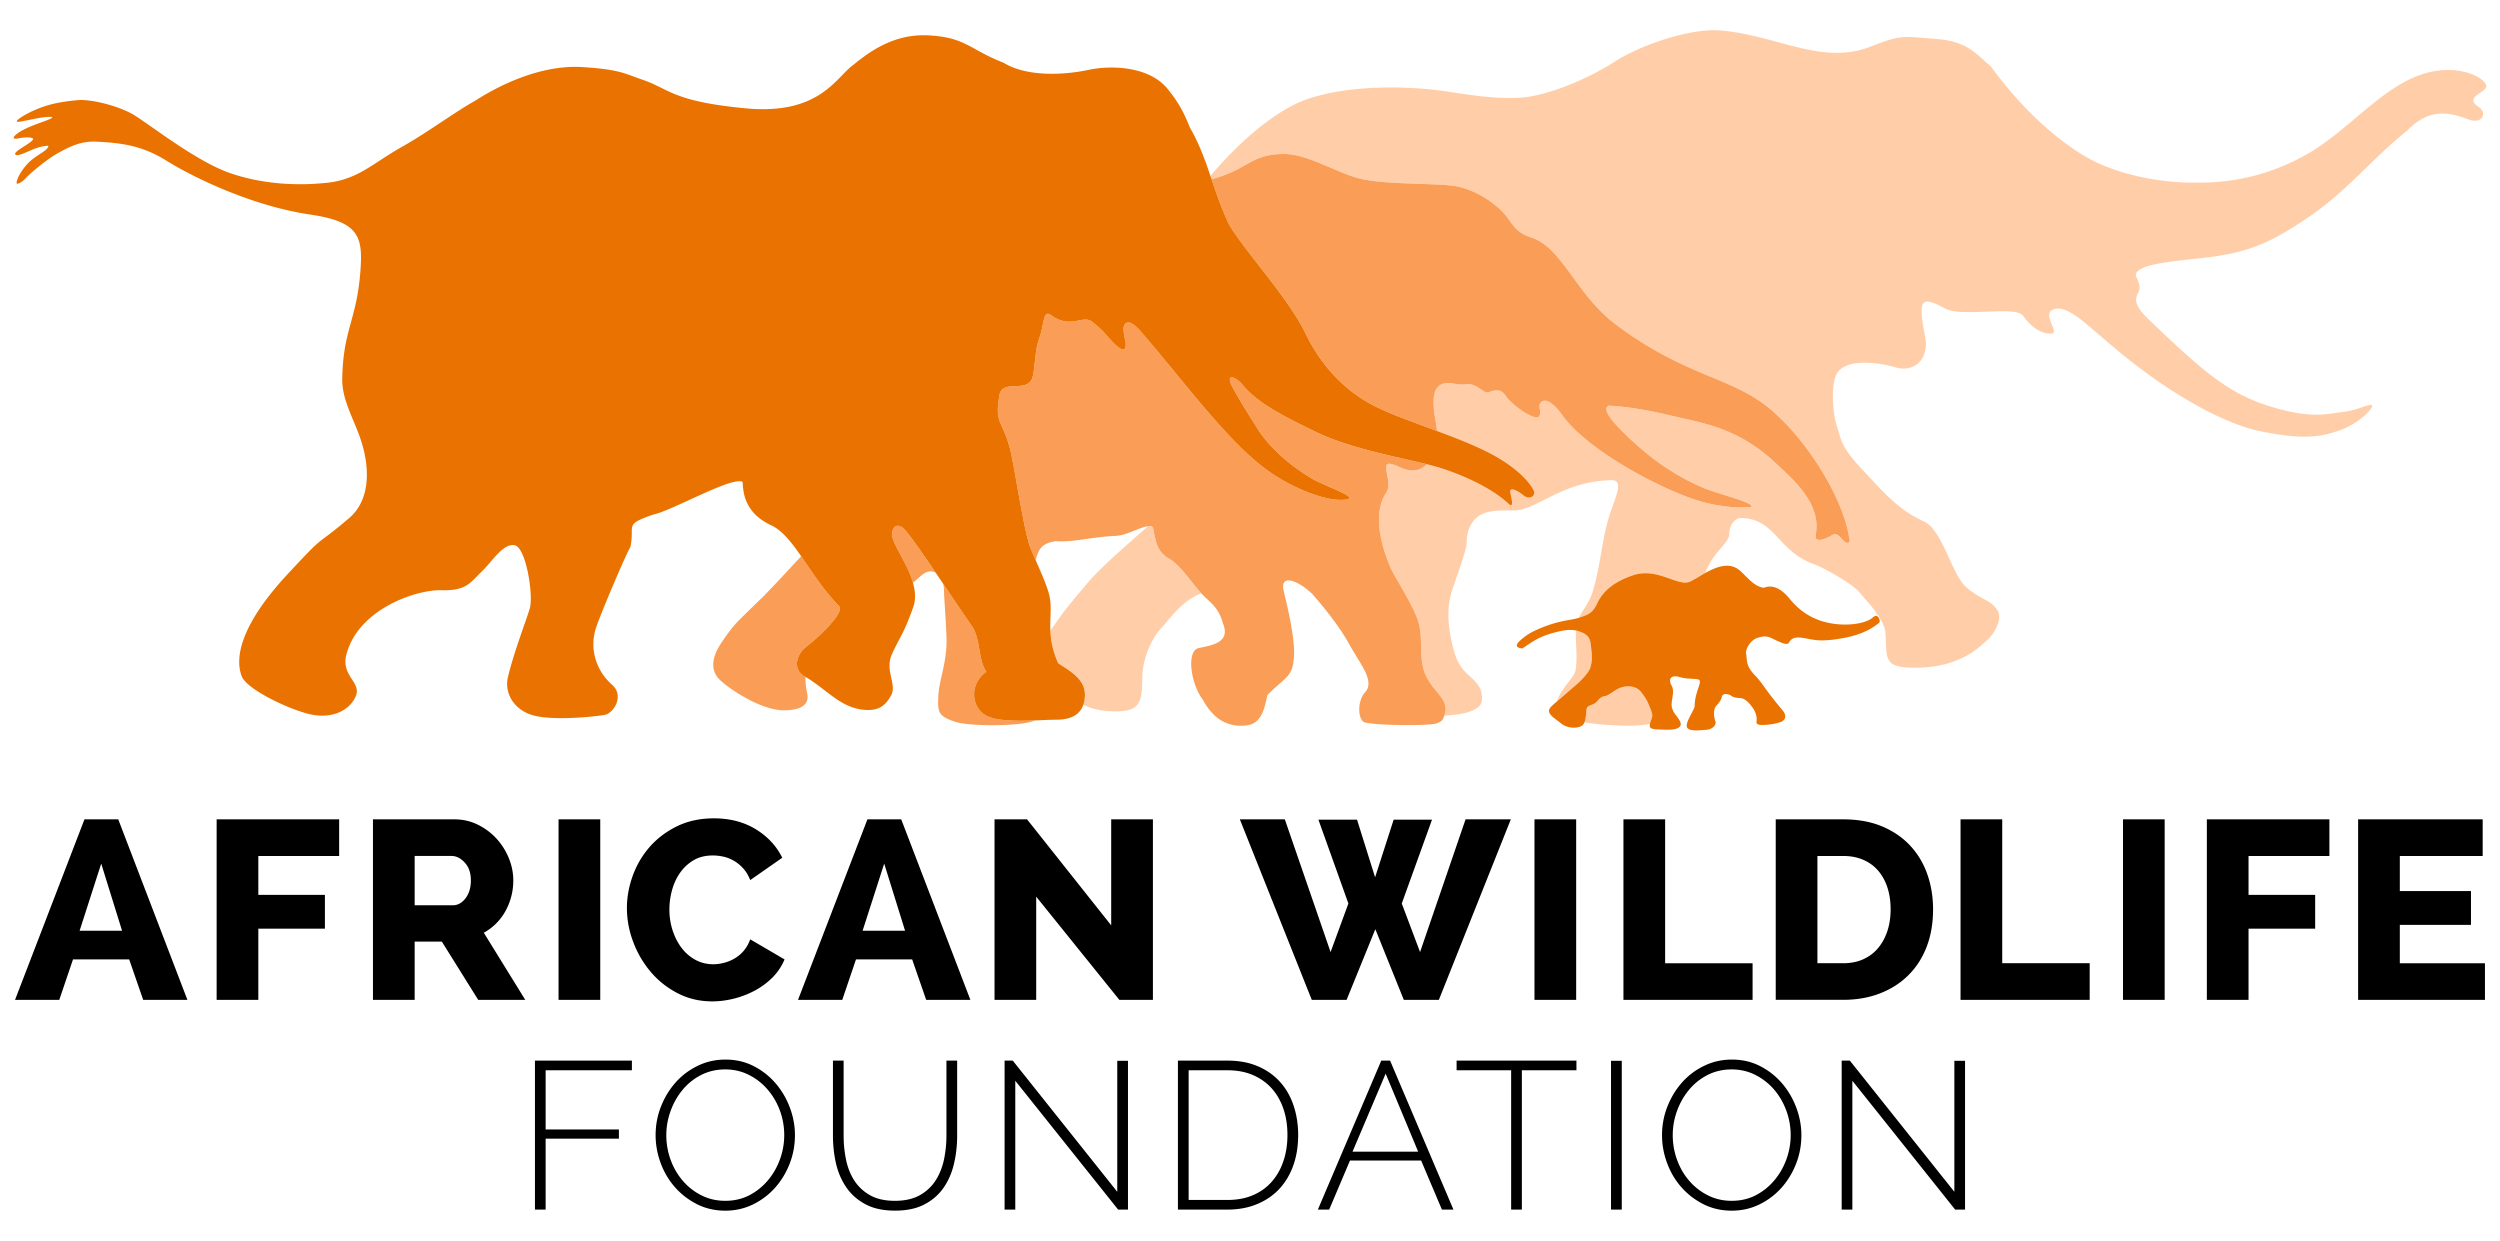 <svg xmlns="http://www.w3.org/2000/svg" width="1370" height="680" viewBox="0 0 1370 680" xml:space="preserve"><path d="m55.471 473.25-11.849 36.78h23.265l-11.416-36.78zM8.243 547.915l38.044-98.911h18.51l37.898 98.911h-24.23l-7.675-22.156H40.005l-7.52 22.156H8.243zm110.473 0v-98.911h67.139v20.072h-44.294v21.309h36.491v18.519h-36.491v39.011h-22.845zm108.517-51.813h20.907c2.674 0 5.002-1.288 6.971-3.838 1.941-2.562 2.922-5.82 2.922-9.824 0-4.097-1.124-7.335-3.363-9.737-2.221-2.437-4.627-3.635-7.224-3.635h-20.212v27.034h-.001zm-22.848 51.813v-98.911h44.586c4.642 0 8.942.978 12.875 2.929 3.962 1.962 7.374 4.499 10.259 7.662 2.875 3.154 5.12 6.732 6.75 10.728 1.622 3.995 2.427 8.021 2.427 12.117 0 3.065-.361 6.011-1.112 8.84a33.74 33.74 0 0 1-3.199 8.021 30.481 30.481 0 0 1-5.086 6.759 29.84 29.84 0 0 1-6.762 5.078l22.716 36.778h-25.785l-19.914-31.903h-14.908v31.903h-22.847v-.001zm101.701-98.911h22.851v98.911h-22.851v-98.911zm37.464 48.608c0-5.934 1.076-11.843 3.214-17.749 2.132-5.892 5.251-11.172 9.33-15.82 4.087-4.634 9.076-8.411 14.977-11.271 5.909-2.88 12.615-4.316 20.134-4.316 8.822 0 16.473 2 22.982 5.983 6.505 3.989 11.33 9.195 14.487 15.605l-17.552 12.249c-1.014-2.589-2.329-4.754-3.895-6.468-1.583-1.715-3.288-3.113-5.152-4.177a20.172 20.172 0 0 0-5.784-2.242c-2.006-.409-3.885-.611-5.65-.611-4.093 0-7.611.873-10.584 2.636-2.969 1.765-5.429 4.043-7.361 6.837-1.971 2.775-3.426 5.938-4.403 9.475a39.837 39.837 0 0 0-1.461 10.713c0 3.905.563 7.665 1.729 11.288 1.157 3.629 2.791 6.828 4.883 9.612 2.087 2.782 4.622 4.998 7.588 6.607 2.97 1.634 6.276 2.454 9.89 2.454 1.851 0 3.78-.271 5.787-.775a23.057 23.057 0 0 0 5.778-2.361c1.861-1.073 3.518-2.45 5.024-4.184 1.482-1.714 2.687-3.834 3.611-6.342l18.81 11.003c-1.49 3.632-3.646 6.878-6.463 9.762a41.552 41.552 0 0 1-9.696 7.25 50.214 50.214 0 0 1-11.494 4.455c-4.045 1.005-8.008 1.53-11.917 1.53-6.867 0-13.155-1.456-18.876-4.398-5.712-2.919-10.621-6.786-14.759-11.622-4.135-4.831-7.361-10.313-9.678-16.438-2.333-6.129-3.499-12.349-3.499-18.685m140.992-24.362-11.833 36.78h23.268l-11.435-36.78zm-47.225 74.665 38.033-98.911h18.524l37.893 98.911h-24.226l-7.674-22.156H469.08l-7.52 22.156h-24.243zm130.519-56.559v56.559h-22.833v-98.911h17.832l46.104 58.094v-58.094h22.86v98.911h-18.396l-45.567-56.559zm154.65-42.194h21.163l9.906 31.602 10.173-31.602h21.026l-16.584 45.954 10.027 26.614 24.939-72.726h24.8l-39.431 98.911h-19.214l-15.605-38.726-15.743 38.726h-19.088l-39.416-98.911h24.648l25.078 72.726 9.759-26.614-16.438-45.954zm118.408-.158h22.85v98.911h-22.85v-98.911zm48.752 98.911v-98.911h22.847v78.85h47.926v20.061h-70.773zm146.413-49.593c0-4.38-.578-8.343-1.738-11.918-1.169-3.574-2.854-6.664-5.087-9.255-2.224-2.605-4.949-4.594-8.211-5.983-3.263-1.407-6.93-2.09-11.017-2.09h-14.058v58.778h14.058c4.18 0 7.9-.73 11.148-2.219 3.252-1.493 5.975-3.565 8.142-6.213 2.18-2.647 3.855-5.758 5.024-9.326 1.16-3.575 1.739-7.495 1.739-11.774m-62.956 49.593v-98.911h36.903c8.169 0 15.331 1.312 21.461 3.896 6.131 2.609 11.261 6.131 15.388 10.595 4.13 4.466 7.243 9.683 9.339 15.674 2.077 5.99 3.127 12.385 3.127 19.153 0 7.52-1.162 14.335-3.479 20.414-2.316 6.089-5.638 11.265-9.965 15.594-4.302 4.317-9.525 7.672-15.587 10.027-6.095 2.38-12.854 3.558-20.283 3.558h-36.904zm101.274 0v-98.911h22.846v78.85h47.924v20.061h-70.77zm89.024-98.911h22.839v98.911h-22.839v-98.911zm45.954 98.911v-98.911h67.156v20.072h-44.314v21.309h36.513v18.519h-36.513v39.011h-22.842zm152.399-20.061v20.061h-69.501v-98.911h68.254v20.072h-45.403v19.223h38.996v18.535h-38.996v21.02h46.65zM293.149 662.856v-81.637h53.126v5.292h-47.267v32.449h40.15v5.039h-40.15v38.857h-5.859zm71.988-40.814c0 4.685.787 9.184 2.358 13.507 1.565 4.341 3.799 8.179 6.676 11.502a32.265 32.265 0 0 0 10.227 7.997c3.936 2.004 8.301 2.997 13.051 2.997 4.904 0 9.326-1.041 13.286-3.095 3.944-2.085 7.343-4.822 10.182-8.25 2.838-3.399 5.019-7.245 6.557-11.548a38.74 38.74 0 0 0 2.287-13.11c0-4.675-.805-9.177-2.391-13.503-1.619-4.339-3.867-8.17-6.747-11.509a33.058 33.058 0 0 0-10.227-7.982c-3.95-1.994-8.273-3.005-12.945-3.005-4.908 0-9.356 1.052-13.346 3.109-3.989 2.069-7.373 4.815-10.158 8.224-2.812 3.42-4.964 7.271-6.506 11.562s-2.304 8.665-2.304 13.104m32.311 41.402c-5.677 0-10.841-1.195-15.525-3.557-4.669-2.386-8.704-5.492-12.072-9.317-3.378-3.855-5.975-8.235-7.815-13.238-1.836-4.979-2.761-10.072-2.761-15.29 0-5.438.963-10.645 2.931-15.638 1.95-4.979 4.646-9.383 8.047-13.232 3.411-3.832 7.457-6.872 12.141-9.121 4.672-2.277 9.729-3.404 15.176-3.404 5.665 0 10.847 1.201 15.531 3.625a39.443 39.443 0 0 1 12.016 9.485c3.318 3.905 5.918 8.345 7.752 13.276 1.842 4.958 2.761 9.961 2.761 15.009 0 5.528-.981 10.773-2.934 15.767-1.959 4.964-4.646 9.371-8.044 13.157-3.42 3.808-7.442 6.826-12.078 9.086-4.646 2.257-9.67 3.392-15.126 3.392m92.927-5.399c5.513 0 10.095-1.047 13.733-3.095 3.641-2.085 6.542-4.804 8.686-8.188 2.141-3.366 3.649-7.195 4.541-11.488a64.476 64.476 0 0 0 1.318-12.997v-41.059h5.871v41.059c0 5.456-.593 10.65-1.783 15.627-1.193 5-3.128 9.389-5.808 13.176-2.684 3.804-6.187 6.792-10.528 9.034-4.317 2.224-9.634 3.315-15.924 3.315-6.422 0-11.846-1.157-16.208-3.501-4.38-2.338-7.874-5.426-10.525-9.302-2.642-3.868-4.526-8.266-5.65-13.17-1.097-4.907-1.643-9.964-1.643-15.18v-41.059h5.853v41.059c0 4.532.442 8.931 1.324 13.221.883 4.294 2.391 8.106 4.535 11.443 2.159 3.324 5.033 6.017 8.632 8.048 3.599 2.029 8.128 3.057 13.576 3.057m66-65.794v70.605h-5.859v-81.637h4.481l57.264 71.88v-71.764h5.871v81.521h-5.4l-56.357-70.605zm149.141 29.687c0-5.146-.715-9.877-2.165-14.21-1.473-4.323-3.602-8.08-6.38-11.214-2.8-3.133-6.241-5.587-10.302-7.361-4.063-1.759-8.736-2.642-14.037-2.642h-21.256v71.065h21.256c5.378 0 10.104-.903 14.201-2.704 4.105-1.795 7.537-4.302 10.304-7.546 2.755-3.223 4.845-6.972 6.255-11.307 1.441-4.328 2.124-9.034 2.124-14.081M645.5 662.856v-81.638h27.133c6.449 0 12.102 1.076 16.971 3.226 4.86 2.135 8.9 5.063 12.117 8.728 3.226 3.686 5.65 8.012 7.251 12.946 1.613 4.946 2.43 10.221 2.43 15.819 0 6.205-.918 11.822-2.713 16.831-1.807 5.036-4.404 9.312-7.743 12.896-3.391 3.561-7.475 6.318-12.264 8.265-4.803 1.965-10.137 2.928-16.049 2.928H645.5v-.001zm113.839-74.502-18.164 42.775h35.988l-17.824-42.775zm-37.145 74.502 34.741-81.638h4.834l34.717 81.638h-6.317l-11.39-26.896h-38.981l-11.401 26.896h-6.203zm141.694-76.345h-29.905v76.345h-5.875v-76.345h-29.892v-5.292h65.672v5.292zm18.951-5.176h5.89v81.521h-5.89v-81.521zm33.825 40.707c0 4.685.787 9.184 2.355 13.507 1.571 4.341 3.781 8.179 6.661 11.502a32.582 32.582 0 0 0 10.257 7.997c3.936 2.004 8.292 2.997 13.021 2.997 4.922 0 9.355-1.041 13.301-3.095 3.944-2.085 7.343-4.822 10.185-8.25 2.824-3.399 5.018-7.245 6.56-11.548 1.523-4.278 2.284-8.652 2.284-13.11 0-4.675-.814-9.177-2.422-13.503-1.604-4.339-3.854-8.17-6.705-11.509a33.279 33.279 0 0 0-10.253-7.982c-3.937-1.994-8.259-3.005-12.949-3.005-4.882 0-9.338 1.052-13.331 3.109-3.975 2.069-7.37 4.815-10.17 8.224-2.797 3.42-4.964 7.271-6.506 11.562-1.531 4.291-2.288 8.665-2.288 13.104m32.294 41.402c-5.659 0-10.82-1.195-15.511-3.557-4.681-2.386-8.697-5.492-12.068-9.317-3.394-3.855-5.973-8.235-7.818-13.238-1.849-4.979-2.773-10.072-2.773-15.29 0-5.438.994-10.645 2.943-15.638 1.956-4.979 4.637-9.383 8.047-13.232a38.113 38.113 0 0 1 12.145-9.121c4.669-2.277 9.727-3.404 15.174-3.404 5.679 0 10.846 1.201 15.53 3.625 4.672 2.406 8.664 5.576 12.004 9.485 3.333 3.905 5.915 8.345 7.755 13.276 1.84 4.958 2.77 9.961 2.77 15.009 0 5.528-.966 10.773-2.937 15.767-1.953 4.964-4.64 9.371-8.036 13.157-3.422 3.808-7.447 6.826-12.081 9.086-4.646 2.257-9.688 3.392-15.144 3.392m66.135-71.193v70.605h-5.854v-81.637h4.485l57.266 71.88v-71.764h5.859v81.521h-5.423l-56.333-70.605z"/><g fill="#FFCEA9"><path d="M594.497 381.829a16.433 16.433 0 0 1-.865 4.27c3.921 2.18 8.754 3.449 16.461 3.688 14.765.451 15.731-4.895 15.865-17.865.116-12.942 6.494-22.806 8.736-25.811 7.699-8.426 12.066-15.612 22.007-20.331a21.931 21.931 0 0 1 1.667-.593c-.024-.033-.048-.054-.072-.078-5.143-5.647-10.125-13.581-16.467-18.289-6.589-3.605-8.217-7.12-9.94-17.803-.569-.695-1.574-.835-2.844-.656-9.762 8.87-24.625 21.151-33.379 31.482-11.729 13.93-13.026 15.498-19.353 24.815-.242.349-.462.695-.689 1.043.215 5.072 1.148 10.791 4.249 17.786 8.243 5.256 15.188 9.559 14.624 18.342zm271.019-8.11c1.312-1.368 5.208-5.148 6.012-7.957.802-2.821 1.094-4.994.648-8.676-.25-2.194-.381-4.646-.971-6.396-.585-1.625-1.805-3.098-4.323-4.097-.967-.387-1.972-.814-3.25-1.085-.373 6.458.909 13.179-.096 21.091-.591 4.911-6.747 8.591-10.144 17.049-.104.26-.203.531-.295.817 1.407-1.204 3.038-2.553 4.681-4.01 3.256-2.862 7.118-6.11 7.738-6.736zm37.711 11.76c-.964-2.242-1.834-3.506-3.963-6.303-2.427-3.221-8.667-4.663-14.631-.519-5.944 4.105-4.701 2.186-6.854 3.362-2.128 1.172-2.325 2.773-4.608 3.825-2.312 1.057-3.438.942-3.77 3.015-.265 1.629-.202 4.744-1.118 6.933 5.51.978 12.869 1.678 22.708 1.917 4.612.099 9.261-.254 13.185-1.005.369-1.622 1.446-3.602 1.262-4.922-.3-2.096-1.099-3.644-2.211-6.303z"/><path d="M1362.48 47.446c.553-3.262-10.665-11.324-27.943-8.531-27.081 4.368-46.181 32.86-72.965 47.07-26.789 14.21-48.966 14.24-61.562 14.07-19.706-.295-38.684-5.114-51.248-11.127-15.677-7.505-37.991-25.343-57.682-52.437-8.626-7.338-13.077-13.906-30.322-15.159-17.146-1.246-18.084-2.77-35.752 4.222-26.435 10.468-51.683-6.335-82.127-8.864-17.422-1.431-45.153 8.718-57.727 16.929-12.579 8.206-36.7 19.466-53.688 19.985-16.921.563-30.878-2.558-44.012-4.21-13.11-1.64-43.504-3.351-67.202 3.718-20.394 5.42-42.445 26.109-56.924 43.274.209.62.421 1.237.629 1.857a88.524 88.524 0 0 0 11.029-3.915c9.946-4.344 14.028-9.932 28.701-9.932 12.559 0 27.788 9.72 40.573 13.248 12.779 3.521 39.47 2.671 51.257 4.09 11.818 1.437 21.252 8.268 26.044 12.585 7.245 6.479 7.013 12.424 17.48 15.802 17.242 5.578 24.529 31.396 46.771 47.974 38.74 28.855 63.663 28.399 84.883 46.596 20.463 17.585 39.028 48.316 42.457 69.021.087.942.785 2.695.319 3.238-2.517 2.827-5.662-6.049-8.941-4.028-3.151 1.911-10.438 5.51-9.49.06 3.354-17.347-13.148-30.925-22.666-39.855-19.326-18.089-39.002-21.264-51.468-24.201-12.726-2.987-25.042-5.841-39.327-6.634-4.875 2.267 4.994 11.703 11.074 17.717 5.521 4.83 17.79 17.12 39.094 26.646 9.309 4.183 28.895 8.366 28.068 11.059-6.165.916-16.267.083-26.175-2.502-19.479-5.068-63.406-27.484-77.933-48.28-3.336-4.779-8.22-9.028-10.975-6.69-2.782 2.337.76 5.179-1.497 8.098-1.616 1.84-10.809-3.232-17.275-10.209-1.881-2.811-3.352-5.79-10.113-3.22-1.971.996-4.49-2.436-8.822-4.04-2.595-.958-4.657.492-9.83-.564-16.459-3.393-10.955 15.952-9.834 24.568.055.408.093.859.113 1.318 11.899 4.425 23.808 9.076 32.721 14.24 13.79 8.012 19.102 15.633 20.328 18.519 1.226 2.889-2.374 5.206-5.653 2.51-3.298-2.692-7.564-4.818-7.248-1.762.119 1.267 2.722 9.88-1.098 6.225-9.445-8.986-28.023-17.26-42.642-21.029-.668-.176-1.387-.352-2.097-.534-3.214 3.402-7.919 4.851-14.466 1.744-14.95-7.102-2.881 6.676-7.746 13.995-8.552 12.589-.845 33.603 2.238 40.395.653 2.886 10.623 17.71 14.696 28.116 4.063 10.396.369 21.623 4.684 31.247 4.303 9.583 12.576 12.887 10.614 20.99-.128.501-.247.933-.366 1.339 11.169-.624 20.498-2.928 20.671-8.543.212-6.142-1.798-8.718-7.221-13.59-5.4-4.862-7.479-9.344-9.508-19.025-2.025-9.693-2.47-18.652.315-27.311 2.817-8.712 7.931-21.754 8.047-26.474.138-4.717 1.137-10.048 5.877-13.915 3.211-2.454 6.703-3.885 19.529-3.611 12.838.274 26.393-15.978 53.841-16.583 8.051 0 1.05 10.892-2.256 23.578-3.308 12.711-3.812 23.781-8.084 37.949-2.355 6.682-5.524 9.866-7.402 13.844.249-.078.497-.128.75-.224 2.398-.847 3.924-1.292 5.675-2.63 1.3-1.014 2.504-2.633 3.705-5.218 4.127-8.828 12.904-13 20.165-15.394 13.185-3.965 24.13 6.676 30.65 3.67 2.263-1.049 5.135-2.937 8.271-4.684.077-.218.167-.438.229-.626 4.845-11.685 11.938-14.894 12.984-20.281-.257-5.838 3.282-8.551 5.444-9.207 19.776-.385 20.402 17.689 40.508 25.102 6.022 2.06 22.126 11.342 25.501 15.748 2.932 3.772 13.617 14.103 14.124 22.314.813 13.372-1.396 18.667 15.001 18.84 14.225.171 22.367-3.258 26.106-4.967 3.706-1.69 7.436-3.429 15.134-10.683 4.392-4.163 7.579-11.498 5.334-15.403-3.604-6.261-9.073-5.924-17.245-13.014-8.209-7.084-12.913-31.396-23.274-36.113-14.801-6.76-22.851-16.867-34.39-29.109-11.535-12.249-11.151-16.736-13.345-23.292-2.18-6.574-3.68-23.766.616-29.518 5.627-7.43 22.383-5.227 31.683-2.474 9.3 2.713 18.799-3.507 15.993-17.541-4.189-20.984-1.374-21.357 10.921-14.794 9.616 5.131 38.647-1.825 42.863 4.049 3.396 4.723 8.793 9.964 15.513 9.759 4.771-.146-4.925-10.254.52-13.015 4.371-2.188 10.021.895 16.217 5.763 6.741 5.296 17.233 15.23 32.442 26.709 15.191 11.464 42.782 29.484 65.83 34.142 23.838 4.824 32.988 2.913 43.427-.76 10.411-3.685 18.891-12.776 17.114-13.62-1.768-.832-7.416 2.731-15.742 3.712-8.856 1.041-16.447 3.563-36.337-1.98-25.684-7.147-39.175-19.157-70.258-48.823-11.727-11.213-4.582-13.253-4.904-17.559-.209-3.435-2.395-5.829-2.031-7.132 1.87-5.036 14.467-6.508 35.024-8.712 26.095-2.779 38.225-7.907 60.538-23.19 20.522-14.061 33.63-31.146 53.068-46.704 11.778-12.317 22.69-10.349 33.305-6.321 8.176 3.125 10.734-3.587 5.981-6.685-8.391-5.45 3.487-7.621 4.124-11.196z"/></g><path d="M494.683 289.171c-3.053-2.167-5.263-.9-5.865 2.83-.799 4.899 8.188 15.999 11.446 27.359 1.777-1.398 2.922-2.535 4.845-4.133 3.059-2.528 5.665-2.567 7.671-1.365-8.368-12.344-15.834-23.063-18.097-24.691zm-52.664 65.121c2.314-1.819 4.798-3.966 7.174-6.19.254-.259.516-.504.784-.749 6.268-5.999 11.5-12.436 10.185-14.878-8.822-8.909-15.197-19.106-21.127-27.669-1.699 1.917-3.641 3.909-5.954 6.432-7.048 7.689-14.714 15.576-14.714 15.576s-10.987 10.561-14.061 13.769c-3.268 3.405-7.326 8.906-10.182 13.59-3.289 5.403-5.266 12.479-.075 17.956 3.652 3.896 21.563 16.836 35.203 17.122 7.084 0 14.219-1.573 13.2-8.617-.596-2.781-1.112-5.957-1.058-9.687-7.741-4.428-4.541-12.792.625-16.655zm99.701 38.479c-9.183-3.661-11.339-17.424-1.202-24.64-4.368-6.36-3.19-16.894-7.311-24.163-4.667-6.7-10.594-15.543-16.411-24.168.274.983.441 1.977.469 2.907.169 6.267 1.174 18.5 1.428 27.118.354 12.981-4.064 22.57-4.494 31.646-.417 9.075.036 10.942 9.252 14.079 7.102 2.444 35.692 2.781 43.882-.773-9.023.338-19.456.448-25.613-2.006zm138.905-182.323c-4.905-5.078-9.129-5.265-5.024 2.094 5.191 9.293 5.695 9.94 13.304 22.063 7.991 12.758 21.125 22.526 30.856 28.14 5.581 3.211 23.691 9.526 18.998 10.752-9.705 2.52-31.408-5.829-46.518-17.479-13.853-10.62-28.862-28.28-44.309-47.07-12.755-15.492-15.764-19.162-23.143-27.71-5.996-6.965-9.252-4.893-9.091-.474.045 1.389.432 3.452.757 5.003 1.011 4.872.975 10.626-9.267-1.151-2.436-2.785-2.761-3.405-8.527-8.193-5.262-4.317-11.536 4.264-22.809-3.736-4.312-3.259-3.664 5.099-6.064 11.908-2.385 6.819-1.861 8.018-3.506 20.129-1.685 12.156-16.104 2.373-18.465 11.21-3.008 16.31 1.36 14.317 5.128 28.197 2.146 5.731 7.087 41.244 11.062 54.226.847 2.415 2.126 5.394 3.524 8.59 1.485-4.783 2.186-9.085 11-10.403 9.896.76 18.602-2.215 33.131-2.913 6.878-.235 17.708-7.689 20.227-4.615 1.723 10.683 3.351 14.198 9.94 17.803 6.342 4.708 11.324 12.642 16.467 18.289 4.439 4.907 9.314 7.072 11.881 16.557 4.461 10.775-6.705 12.016-13.36 13.479-6.646 1.47-4.535 19.037 2.267 28.226 3.724 6.646 10.173 15.418 23.399 14.24 8.083-.789 10.08-7.191 12.042-16.705 9.177-9.365 13.387-9.727 14.354-18.85 1.482-9.538-3.131-28.624-5.367-37.988-2.245-9.348 6.505-4.988 6.505-4.988 4.78 2.045 9.034 6.351 9.034 6.351s12.958 14.317 19.943 26.947c6.562 11.864 14.738 20.919 8.957 27.15-4.177 4.544-4.055 15.075 0 16.375 7.32 1.726 35.016 1.947 39.288.498 3.221-1.101 3.709-2.159 4.564-5.549 1.962-8.104-6.312-11.407-10.614-20.99-4.314-9.625-.62-20.851-4.684-31.247-4.073-10.406-14.043-25.23-14.696-28.116-3.083-6.792-10.79-27.806-2.238-40.395 4.865-7.319-7.204-21.097 7.746-13.995 6.547 3.107 11.252 1.658 14.466-1.744-15.733-3.918-41.897-8.566-60.732-17.69-19.707-9.523-32.587-16.386-40.426-26.226zm35.219-26.816c6.721 13.486 17.319 27.409 33.826 36.965 9.04 5.212 23.414 10.245 37.803 15.597a15.66 15.66 0 0 0-.113-1.318c-1.121-8.617-6.625-27.961 9.834-24.568 5.173 1.056 7.235-.394 9.83.564 4.332 1.604 6.852 5.036 8.822 4.04 6.762-2.57 8.232.409 10.113 3.22 6.467 6.977 15.659 12.049 17.275 10.209 2.257-2.919-1.285-5.76 1.497-8.098 2.755-2.338 7.639 1.911 10.975 6.69 14.526 20.796 58.454 43.212 77.933 48.28 9.908 2.585 20.01 3.417 26.175 2.502.826-2.692-18.76-6.875-28.068-11.059-21.304-9.526-33.572-21.816-39.094-26.646-6.08-6.014-15.949-15.45-11.074-17.717 14.285.793 26.602 3.647 39.327 6.634 12.466 2.937 32.142 6.112 51.468 24.201 9.518 8.93 26.021 22.508 22.666 39.855-.948 5.45 6.339 1.852 9.49-.06 3.279-2.021 6.425 6.854 8.941 4.028.466-.542-.232-2.296-.319-3.238-3.429-20.704-21.994-51.435-42.457-69.021-21.22-18.196-46.143-17.74-84.883-46.596-22.242-16.578-29.529-42.396-46.771-47.974-10.468-3.378-10.235-9.323-17.48-15.802-4.792-4.317-14.226-11.148-26.044-12.585-11.787-1.419-38.478-.569-51.257-4.09-12.785-3.527-28.014-13.248-40.573-13.248-14.672 0-18.754 5.588-28.701 9.932a89.136 89.136 0 0 1-11.02 3.942c2.66 7.839 5.4 15.952 9.523 24.663 8.98 15.361 33.22 40.958 42.356 60.698z" fill="#F99D57"/><path d="M966.71 322.079c5.91-2.413 11.181 2.528 14.02 6.064 2.89 3.548 9.097 10.283 20.078 12.901 10.963 2.647 21.92.635 25.521-2.695 3.015-2.75 4.207 2.084 3.561 2.788-7.64 6.634-18.119 8.465-25.472 9.41-5.12.542-7.611.485-10.626.038-4.67-.688-9.184-2.224-11.902-.295-.772.587-.934.96-1.98 2.397-1.416.373-2.302.301-8.756-2.82-3.552-1.884-6.206-.9-8.614-.146-3.083 1.389-5.573 4.86-5.767 8.151.934 3.527-.713 6.423 5.072 12.358 3.021 3.099 4.919 6.315 7.984 10.305a240.442 240.442 0 0 0 6.991 8.674c1.69 2.024 2.448 4.809-.536 6.243-3.08 1.455-11.923 2.534-13.308 1.278-.802-.709-.202-1.261-.337-3.291-.093-1.229-.625-3.417-2.176-5.585-1.646-2.293-4.058-5.217-6.822-5.304-3.008-.125-4.332-.644-5.444-1.67-1.577-.456-3.557-1.255-4.562.671-.361 2.376-2.343 4.332-3.337 5.486-1.067 1.24-1.484 4.979-.253 8.229.65 1.976-1.497 4.353-4.907 4.666-4.02.276-8.838.921-10.43-.973-1.969-2.436 4.171-10.104 3.959-12.313.212-8.452 5.132-13.835 1.61-14.395-3.533-.558-5.582 0-10.003-1.268-4.425-1.265-6.375.969-4.162 4.898 2.146 3.915-1.497 9.58.62 13.215.435 2.176 5.256 6.091 4.159 8.497-1.381 3.16-9.365 2.165-11.259 2.165-1.554 0-4.078-.081-5.016-.817-1.746-1.365 1.112-5.093.818-7.161-.299-2.097-1.098-3.645-2.21-6.304-.964-2.242-1.834-3.506-3.963-6.303-2.427-3.221-8.667-4.663-14.631-.519-5.944 4.105-4.701 2.186-6.854 3.362-2.128 1.172-2.325 2.773-4.608 3.825-2.312 1.057-3.438.942-3.77 3.015-.337 2.078-.109 6.593-2.117 8.504-2.057 1.908-8.067 2.104-11.696-.844-3.575-2.967-8.334-5.347-6.229-8.435 1.139-1.635 4.771-4.404 8.42-7.63 3.256-2.862 7.117-6.11 7.737-6.736 1.312-1.368 5.208-5.148 6.012-7.957.802-2.821 1.094-4.994.648-8.676-.25-2.194-.381-4.646-.971-6.396-.585-1.625-1.805-3.098-4.323-4.097-2.49-1.005-5.126-2.239-12.514-.581-5.782 1.323-9.234 2.746-12.156 4.261-3.104 1.646-7.252 4.743-8.012 5.075-5.752-.591-2.072-3.865 1.843-6.795 4.001-2.979 12.248-6.309 19.252-7.916 4.534-1.035 7.48-1.199 10.703-2.349 2.398-.847 3.924-1.292 5.675-2.63 1.3-1.014 2.504-2.633 3.705-5.218 4.127-8.828 12.904-13 20.165-15.394 13.185-3.965 24.13 6.676 30.65 3.67 6.545-3.042 18.09-13.071 26.733-6.488 3.483 2.687 8.059 9.419 13.787 9.855m-126.189-53.126c-1.227-2.886-6.538-10.507-20.328-18.519-19.693-11.407-54.009-20.316-70.523-29.836-16.507-9.556-27.105-23.479-33.826-36.965-9.136-19.741-33.375-45.337-42.356-60.696-9.187-19.416-11.512-35.844-21.372-52.934-3.5-8.65-6.124-13.739-12.651-21.763-9.884-11.527-29.163-12.583-41.942-10.161-16.527 3.655-36.071 3.5-47.574-3.712-18.754-7.26-20.635-13.972-41.471-15-20.808-1.014-34.962 11.571-41.614 16.756-9.219 7.236-18.712 27.07-58.564 23.214-39.887-3.849-41.169-10.498-56.322-15.701-9.869-3.366-12.347-5.558-32.636-6.867-27.118-1.789-53.406 14.878-58.684 18.268-11.833 6.589-27.371 18.301-41.342 25.949-16.682 9.669-24.3 18.295-43.183 19.452-12.248 1.118-31.61.907-50.416-5.713-18.801-6.598-44.628-27.272-52.845-32.028C64.839 58.028 49.89 54.17 42.34 54.9c-9.073.862-15.018 2.099-21.217 4.544-7.266 2.859-14.95 7.797-10.68 7.296 3.721-.438 14.374-3.318 18.214-2.576.418 1.646-16.676 5.074-21.157 10.957.135 2.239 3.483-.394 9.3.307 5.853.683-9.729 7.141-8.441 9.135 1.279 1.971 8.707-2.984 14.07-4.121 4.187-.858 4.75-.858 3.462.868-1.485 1.986-6.768 4.276-10.388 8.012-5.367 5.524-7.666 12.058-5.701 11.339 3.304-1.169 3.482-2.647 8.074-6.568 4.732-4.01 9.434-7.749 14.297-10.409 4.773-2.579 11.479-6.5 20.57-6.056 14.753.709 25.528 2.374 38.534 10.462 15.093 9.386 47.067 24.825 78.722 29.488 27.121 4.004 28.969 12.245 27.458 31.56-2.06 26.36-9.398 31.422-9.905 58.353-.245 12.597 7.523 23.837 11.136 36.64 4.094 14.598 3.548 30.484-7.323 39.759-20.4 17.397-11.312 6.568-33.826 30.829-28.471 30.689-28.152 48.063-25.045 55.947 2.895 7.256 26.011 18.115 37.225 20.703 11.208 2.609 21.202-1.208 25.083-9.473 3.885-8.276-8.777-11.366-4.672-24.231 6.896-23.969 37.857-34.607 51.766-34.223 13.93.367 15.796-4.207 22.019-10.179 6.205-5.9 11.444-15.316 17.914-14.511 6.47.814 10.558 27.517 8.53 34.542-2.06 6.974-8.718 23.93-11.998 37.723-2.177 9.097 3.619 18.232 13.941 21.035 10.301 2.785 30.656 1.053 38.906-.262 5.135-.836 11.015-10.49 4.303-16.443-10.292-9.172-12.284-21.849-8.659-32.037 3.641-10.209 16.306-39.897 18.605-43.531 2.626-12.114-3.894-12.072 12.221-17.689 10.838-2.278 43.06-21.021 49.288-18.065.263 6.333 1.271 17.311 16.038 24.011 12.606 6.282 20.555 27.681 37.156 44.44 1.86 3.456-9.38 14.926-18.143 21.816-5.352 4.004-8.631 12.847.218 17.134 10.623 6.523 17.633 15.287 29.142 17.293 8.256 1.221 13.119-.479 16.995-7.736 3.256-6.08-3.679-13.513.444-22.562 4.109-9.073 6.464-10.987 11.685-25.829 5.197-14.852-12.797-33.755-11.685-40.591.603-3.73 2.812-4.997 5.865-2.83 4.159 2.997 25.913 36.7 38.525 54.801 4.121 7.266 2.943 17.799 7.311 24.16-10.137 7.216-7.981 20.979 1.202 24.64 9.168 3.652 27.815 1.628 37.171 1.628 9.359 0 15.044-3.76 15.605-12.57.563-8.783-6.381-13.086-14.625-18.342-7.845-17.702-1.902-27.306-5.206-38.645-2.478-8.429-8.259-19.648-10.659-26.485-3.974-12.982-8.915-48.495-11.062-54.226-3.769-13.879-8.137-11.887-5.128-28.197 2.361-8.837 16.78.945 18.465-11.21 1.646-12.111 1.121-13.31 3.506-20.129 2.4-6.81 1.753-15.167 6.064-11.908 11.273 8 17.547-.582 22.809 3.736 5.767 4.789 6.091 5.409 8.527 8.193 10.241 11.777 10.277 6.023 9.267 1.151-.325-1.551-.712-3.614-.757-5.003-.161-4.419 3.095-6.491 9.091.474 7.379 8.548 10.387 12.218 23.143 27.71 15.447 18.79 30.457 36.45 44.309 47.07 15.11 11.649 36.813 19.998 46.518 17.479 4.693-1.226-13.417-7.541-18.998-10.752-9.732-5.614-22.866-15.382-30.856-28.14-7.609-12.123-8.113-12.77-13.304-22.063-4.105-7.359.119-7.171 5.024-2.094 7.839 9.839 20.719 16.703 40.427 26.226 19.688 9.535 47.405 14.183 62.829 18.224 14.618 3.769 33.196 12.042 42.642 21.029 3.819 3.655 1.217-4.958 1.098-6.225-.316-3.057 3.95-.931 7.248 1.762 3.28 2.694 6.88.377 5.654-2.512" fill="#EA7200"/></svg>